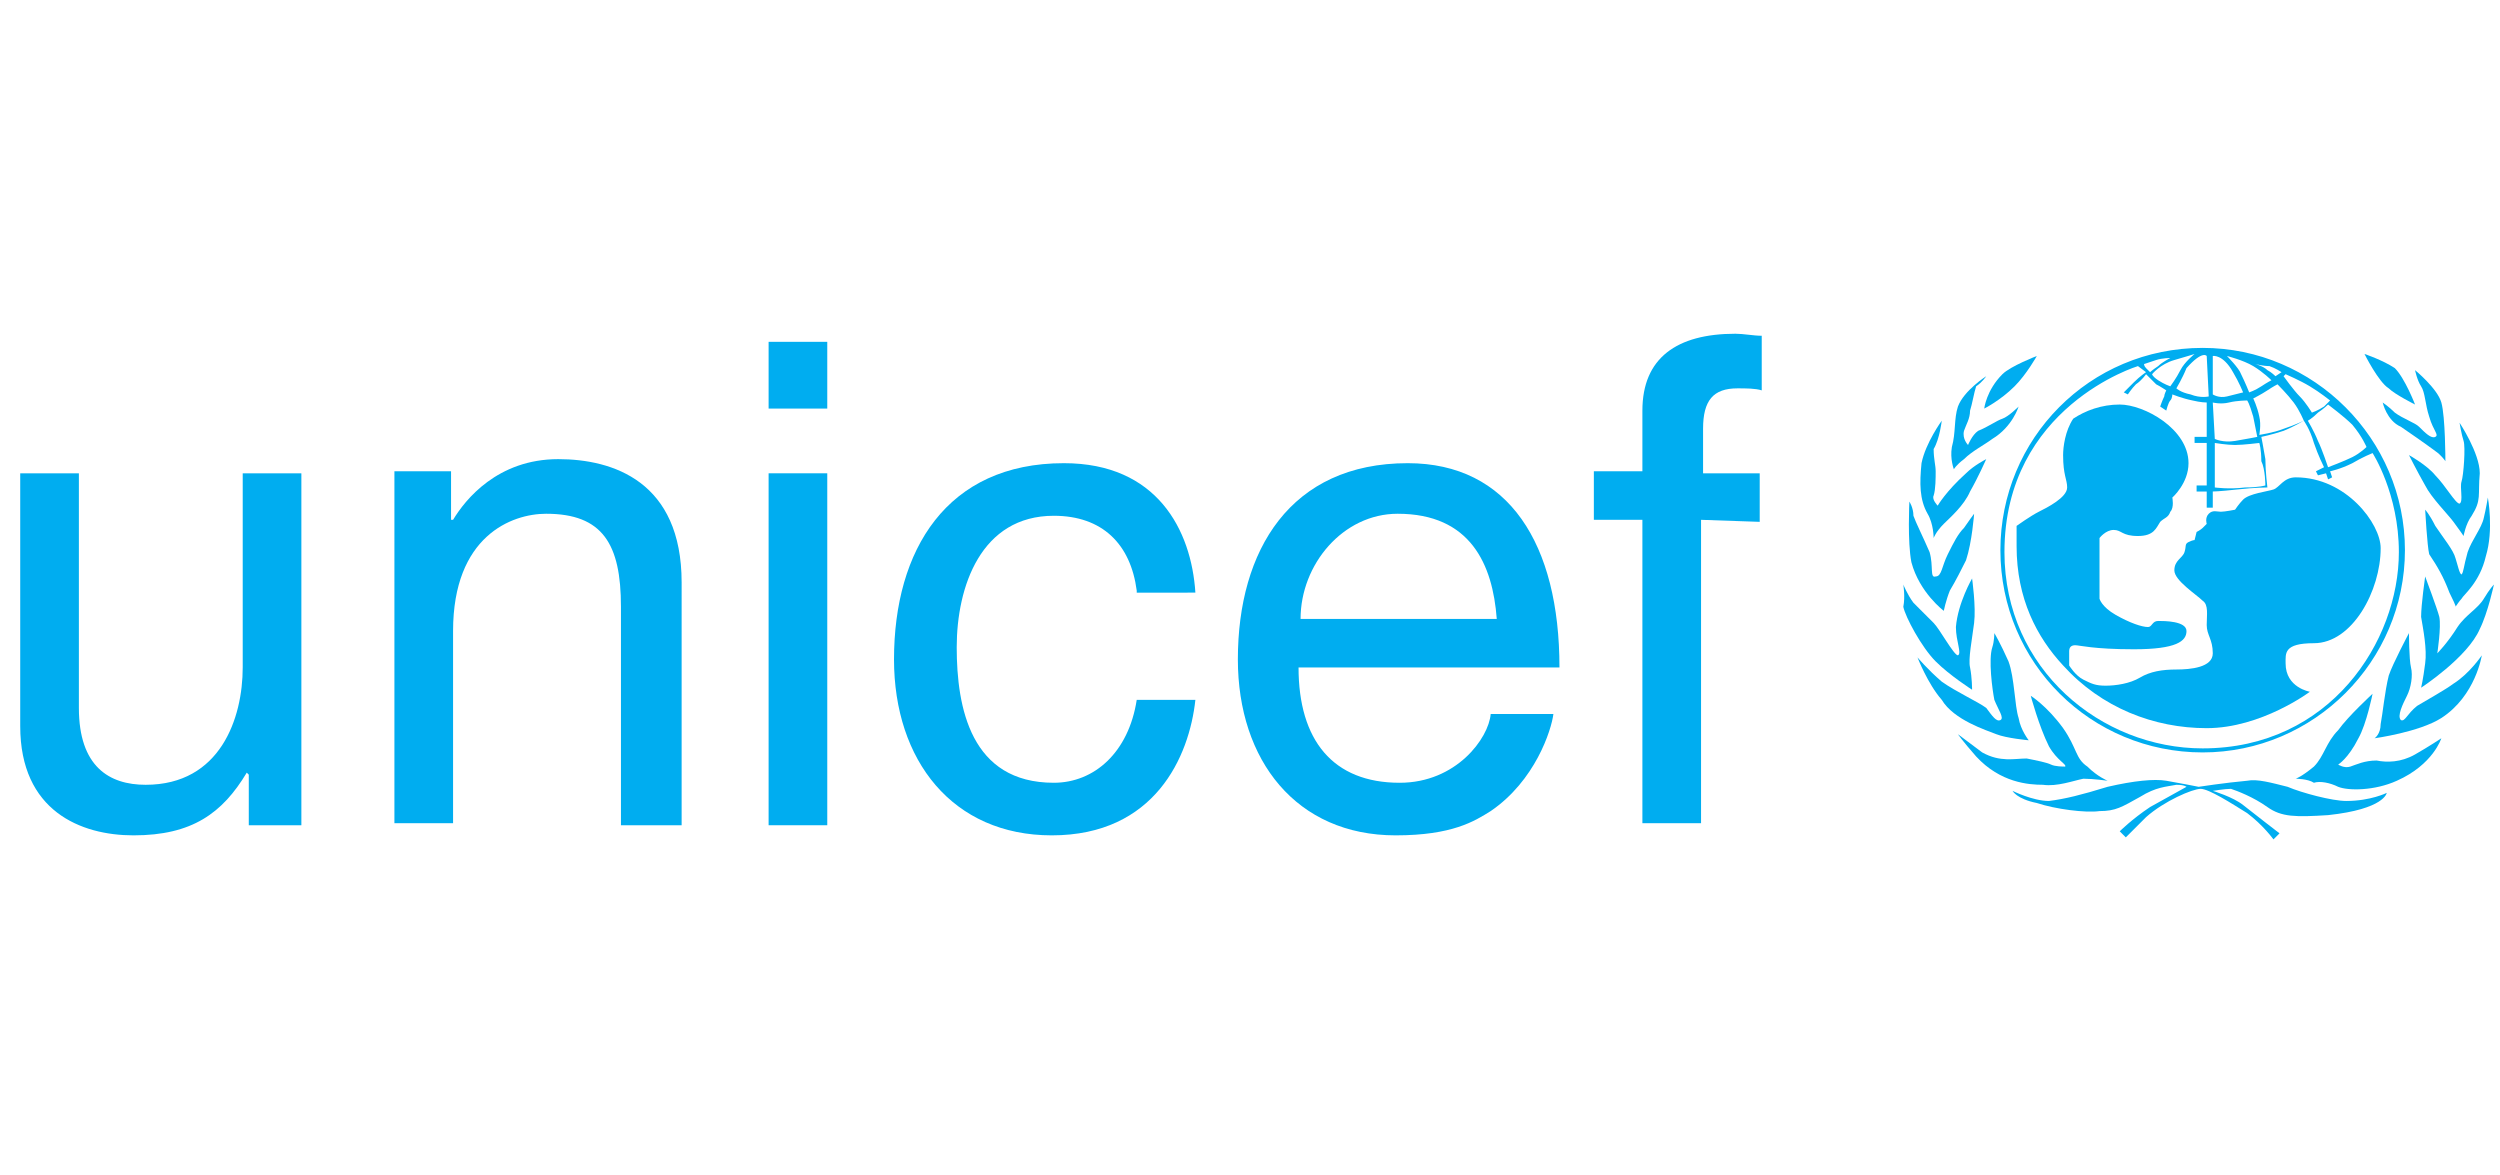 <?xml version="1.0" encoding="UTF-8"?> <svg xmlns="http://www.w3.org/2000/svg" xmlns:xlink="http://www.w3.org/1999/xlink" version="1.1" id="Layer_1" x="0px" y="0px" viewBox="0 0 123.6 58.1" style="enable-background:new 0 0 123.6 58.1;" xml:space="preserve"> <style type="text/css"> .st0{clip-path:url(#SVGID_00000083048159540600026690000002034464819020016552_);fill:#00ADF0;} .st1{clip-path:url(#SVGID_00000174585450655905033840000013430254969402771638_);fill:#00ADF0;} .st2{clip-path:url(#SVGID_00000130605591056598762490000010840653758021635462_);fill:#00ADF0;} </style> <g> <defs> <rect id="SVGID_1_" x="1" y="16.5" width="122.4" height="25.1"></rect> </defs> <clipPath id="SVGID_00000012449307188108376370000014870567386075620781_"> <use xlink:href="#SVGID_1_" style="overflow:visible;"></use> </clipPath> <path style="clip-path:url(#SVGID_00000012449307188108376370000014870567386075620781_);fill:#00ADF0;" d="M113.5,38.5 c0,0,0.3-0.1,0.9-0.6c0.5-0.5,0.6-1.2,1.2-1.8c0.5-0.7,1.7-1.8,1.7-1.8s-0.3,1.5-0.7,2.2c-0.5,1-1,1.3-1,1.3s0.3,0.2,0.6,0.1 c0.3-0.1,0.7-0.3,1.3-0.3c0.5,0.1,1.2,0.1,1.9-0.3c0.7-0.4,1.3-0.8,1.3-0.8s-0.4,1.3-2.2,2.1c-1.1,0.5-2.4,0.5-2.9,0.3 c-0.4-0.2-0.9-0.3-1.2-0.2C114.1,38.5,113.5,38.5,113.5,38.5"></path> <path style="clip-path:url(#SVGID_00000012449307188108376370000014870567386075620781_);fill:#00ADF0;" d="M119.1,31.3 c0,0,0,1.3,0.1,1.7c0.1,0.4,0,1-0.2,1.4c-0.2,0.4-0.5,1-0.3,1.2c0.2,0.1,0.3-0.3,0.8-0.7c0.5-0.3,1.4-0.8,1.8-1.1 c0.8-0.5,1.4-1.4,1.4-1.4s-0.3,2-2,3.1c-1.1,0.7-3.3,1-3.3,1s0.3-0.2,0.3-0.7c0.1-0.5,0.2-1.6,0.4-2.4 C118.3,32.8,119.1,31.3,119.1,31.3"></path> <path style="clip-path:url(#SVGID_00000012449307188108376370000014870567386075620781_);fill:#00ADF0;" d="M119.9,28.5 c0,0,0.6,1.6,0.7,2c0.1,0.5-0.1,1.8-0.1,1.8s0.5-0.5,1-1.3c0.4-0.6,1-0.9,1.3-1.4c0.3-0.5,0.5-0.7,0.5-0.7s-0.3,1.4-0.7,2.2 c-0.6,1.4-2.9,2.9-2.9,2.9s0.1-0.4,0.2-1.2c0.1-0.7-0.1-1.7-0.2-2.3C119.7,29.9,119.9,28.5,119.9,28.5"></path> <path style="clip-path:url(#SVGID_00000012449307188108376370000014870567386075620781_);fill:#00ADF0;" d="M119.9,25.2 c0,0,0.2,0.2,0.5,0.8c0.4,0.6,0.9,1.2,1,1.6c0.1,0.3,0.2,0.8,0.3,0.8c0.1-0.1,0.1-0.4,0.3-1.1c0.2-0.6,0.7-1.2,0.8-1.7 c0.1-0.4,0.2-1,0.2-1s0.3,1.6-0.1,2.9c-0.3,1.3-1.1,1.9-1.2,2.1c-0.1,0.1-0.3,0.4-0.3,0.4s0.1,0.1-0.3-0.7c-0.3-0.8-0.6-1.3-1-1.9 C120,27,119.9,25.2,119.9,25.2"></path> <path style="clip-path:url(#SVGID_00000012449307188108376370000014870567386075620781_);fill:#00ADF0;" d="M119.1,22.5 c0,0,0.9,0.5,1.3,1c0.5,0.5,1,1.4,1.2,1.4c0.2-0.1,0-0.8,0.1-1.1c0.1-0.3,0.2-1.7,0.1-2c-0.1-0.3-0.2-0.9-0.2-0.9s1,1.5,1,2.5 c-0.1,1.1,0.1,1.3-0.4,2.1c-0.3,0.4-0.4,1-0.4,1s-0.2-0.3-0.5-0.7c-0.3-0.4-1.1-1.2-1.4-1.8C119.5,23.3,119.1,22.5,119.1,22.5"></path> <path style="clip-path:url(#SVGID_00000012449307188108376370000014870567386075620781_);fill:#00ADF0;" d="M117.8,19.9 c0,0,0.3,0.2,0.6,0.5c0.4,0.3,1,0.5,1.2,0.7c0.3,0.3,0.6,0.6,0.8,0.5c0.2-0.1-0.1-0.3-0.3-1c-0.2-0.6-0.2-1.2-0.4-1.5 c-0.2-0.3-0.3-0.8-0.3-0.8s1.1,0.9,1.3,1.6c0.2,0.7,0.2,2.9,0.2,2.9s-0.2-0.3-0.5-0.5c-0.4-0.3-1.4-1-1.7-1.2 C118,20.8,117.8,19.9,117.8,19.9"></path> <path style="clip-path:url(#SVGID_00000012449307188108376370000014870567386075620781_);fill:#00ADF0;" d="M116.9,17.5 c0,0,0.9,0.3,1.5,0.7c0.5,0.5,1,1.8,1,1.8s-1-0.5-1.3-0.8C117.6,18.9,116.9,17.5,116.9,17.5"></path> <path style="clip-path:url(#SVGID_00000012449307188108376370000014870567386075620781_);fill:#00ADF0;" d="M99.5,39.1 c0,0,1,0.5,1.8,0.5c0.8-0.1,1.6-0.3,2.9-0.7c1.3-0.3,2.3-0.4,2.9-0.3c0.6,0.1,1.6,0.3,1.6,0.3s1.3-0.2,2.4-0.3 c0.5-0.1,1.2,0.1,2,0.3c0.7,0.3,2.2,0.7,2.9,0.7c1.2,0,2-0.4,2-0.4s-0.1,0.8-2.9,1.1c-1.6,0.1-2.3,0.1-3-0.4 c-0.7-0.5-1.5-0.8-1.8-0.9c-0.3,0-0.9,0.1-0.9,0.1s1,0.3,1.5,0.7c0.5,0.4,1.8,1.4,1.8,1.4l-0.3,0.3c0,0-0.5-0.7-1.3-1.3 c-0.8-0.5-1.9-1.2-2.3-1.2c-0.4,0-1.8,0.6-2.7,1.4c-0.8,0.8-1,1-1,1l-0.3-0.3c0,0,0.6-0.6,1.5-1.2c0.9-0.5,1.8-1,1.8-1 s-0.1-0.1-0.5-0.1c-0.5,0.1-1,0.1-1.8,0.6c-0.9,0.5-1.2,0.7-2,0.7c-0.7,0.1-2.2-0.1-3.1-0.4C99.7,39.5,99.5,39.1,99.5,39.1"></path> <path style="clip-path:url(#SVGID_00000012449307188108376370000014870567386075620781_);fill:#00ADF0;" d="M96.8,36.3 c0,0,0.8,0.6,1.2,0.9c0.9,0.5,1.6,0.3,2.2,0.3c0.5,0.1,1,0.2,1.2,0.3c0.2,0.1,0.6,0.1,0.7,0.1c0.1-0.1-0.4-0.3-0.8-1 c-0.5-1-0.9-2.5-0.9-2.5s0.8,0.5,1.6,1.6c0.7,1,0.6,1.5,1.2,1.9c0.5,0.5,1,0.7,1,0.7s-0.7-0.1-1.2-0.1c-0.5,0.1-1.3,0.4-2,0.3 c-0.7,0-2.1-0.1-3.3-1.4C97,36.6,96.8,36.3,96.8,36.3"></path> <path style="clip-path:url(#SVGID_00000012449307188108376370000014870567386075620781_);fill:#00ADF0;" d="M94.8,32.5 c0,0,0.5,0.6,1.2,1.2c0.7,0.5,1.8,1,2.2,1.3c0.3,0.4,0.5,0.7,0.7,0.6c0.2-0.1-0.1-0.5-0.3-1c-0.1-0.5-0.3-2-0.1-2.6 c0.1-0.3,0.1-0.7,0.1-0.7s0.3,0.5,0.7,1.4c0.3,0.8,0.3,2.2,0.5,2.8c0.1,0.6,0.5,1.1,0.5,1.1s-1.1-0.1-1.6-0.3 c-0.5-0.2-2.1-0.7-2.7-1.7C95.3,33.8,94.8,32.5,94.8,32.5"></path> <path style="clip-path:url(#SVGID_00000012449307188108376370000014870567386075620781_);fill:#00ADF0;" d="M94.1,28.9 c0,0,0.2,0.5,0.5,0.9c0.3,0.3,0.5,0.5,1,1c0.3,0.3,1,1.6,1.2,1.6c0.2-0.1-0.1-0.7-0.1-1.4c0.1-1.2,0.8-2.4,0.8-2.4s0.2,1.4,0.1,2.2 c-0.1,0.8-0.3,1.8-0.2,2.2c0.1,0.5,0.1,1.1,0.1,1.1s-1.1-0.7-1.8-1.4c-0.7-0.7-1.5-2.2-1.6-2.7C94.2,29.5,94.1,28.9,94.1,28.9"></path> <path style="clip-path:url(#SVGID_00000012449307188108376370000014870567386075620781_);fill:#00ADF0;" d="M94.4,24.8 c0,0-0.1,2,0.1,3c0.4,1.5,1.6,2.4,1.6,2.4s0.1-0.5,0.3-1c0.3-0.5,0.6-1.1,0.8-1.5c0.3-0.9,0.4-2.3,0.4-2.3s-0.3,0.4-0.5,0.7 c-0.3,0.3-0.5,0.7-0.8,1.3C96,28,96,28.5,95.7,28.5c-0.3,0.1-0.1-0.5-0.3-1.2c-0.3-0.7-0.7-1.5-0.8-1.8 C94.6,25.1,94.4,24.8,94.4,24.8"></path> <path style="clip-path:url(#SVGID_00000012449307188108376370000014870567386075620781_);fill:#00ADF0;" d="M96,20.8 c0,0-0.8,1.1-1,2.1c-0.1,1-0.1,1.8,0.3,2.5c0.3,0.5,0.3,1.2,0.3,1.2s0.1-0.3,0.5-0.7c0.3-0.3,1-0.9,1.3-1.6 c0.4-0.7,0.8-1.6,0.8-1.6s-0.6,0.3-1,0.7c-1,0.9-1.4,1.6-1.4,1.6s-0.3-0.3-0.2-0.5c0.1-0.3,0.1-0.9,0.1-1.2c0-0.3-0.1-0.6-0.1-1.1 C95.9,21.7,96,20.8,96,20.8"></path> <path style="clip-path:url(#SVGID_00000012449307188108376370000014870567386075620781_);fill:#00ADF0;" d="M98.2,18.6 c0,0-1.1,0.7-1.4,1.5c-0.2,0.6-0.1,1.3-0.3,2c-0.1,0.6,0.1,1.1,0.1,1.1s0.1-0.2,0.5-0.5c0.4-0.4,1-0.7,1.4-1c1-0.6,1.3-1.6,1.3-1.6 s-0.5,0.5-0.8,0.6c-0.3,0.1-0.7,0.4-1.2,0.6c-0.3,0.2-0.5,0.7-0.5,0.7s-0.3-0.3-0.2-0.7c0.1-0.3,0.3-0.6,0.3-1 c0.1-0.3,0.2-0.9,0.3-1.2C98,18.9,98.2,18.6,98.2,18.6"></path> <path style="clip-path:url(#SVGID_00000012449307188108376370000014870567386075620781_);fill:#00ADF0;" d="M99,18.5 c0.4-0.4,1.7-0.9,1.7-0.9s-0.5,0.9-1.1,1.5c-0.7,0.7-1.5,1.1-1.5,1.1S98.2,19.3,99,18.5"></path> <path style="clip-path:url(#SVGID_00000012449307188108376370000014870567386075620781_);fill:#00ADF0;" d="M104.8,20 c1.2,0,3.4,1.2,3.4,2.9c0,1-0.8,1.7-0.8,1.7s0.1,0.5-0.1,0.7c-0.1,0.3-0.3,0.3-0.5,0.5c-0.2,0.3-0.3,0.7-1.1,0.7s-0.8-0.3-1.2-0.3 c-0.4,0-0.7,0.4-0.7,0.4v3c0,0,0.1,0.4,0.8,0.8c0.7,0.4,1.3,0.6,1.6,0.6c0.2,0,0.2-0.3,0.5-0.3s1.4,0,1.4,0.5 c0,0.5-0.5,0.9-2.6,0.9c-2,0-2.7-0.2-2.9-0.2s-0.3,0.1-0.3,0.3v0.7c0,0,0.3,0.5,0.7,0.7c0.4,0.2,0.6,0.3,1.1,0.3 c0.5,0,1.2-0.1,1.7-0.4c0.5-0.3,1.1-0.4,1.8-0.4c0.7,0,1.8-0.1,1.8-0.8c0-0.7-0.3-0.9-0.3-1.4c0-0.5,0.1-1-0.2-1.2 c-0.3-0.3-1.4-1-1.4-1.5c0-0.5,0.4-0.6,0.5-0.9c0.1-0.3,0-0.4,0.2-0.5c0.2-0.1,0.3-0.1,0.3-0.1l0.1-0.4c0,0,0.2-0.1,0.3-0.2 c0.1-0.1,0.2-0.2,0.2-0.2s-0.1-0.3,0.1-0.5c0.2-0.2,0.4-0.1,0.6-0.1c0.2,0,0.7-0.1,0.7-0.1s0.2-0.3,0.4-0.5 c0.3-0.3,1.2-0.4,1.5-0.5c0.3-0.1,0.5-0.6,1.1-0.6c2.5,0,4.2,2.3,4.2,3.5c0,2.1-1.4,4.7-3.3,4.7c-1.5,0-1.4,0.5-1.4,1 c0,1.2,1.2,1.4,1.2,1.4s-2.4,1.8-5.1,1.8c-2.6,0-5.2-1-7.1-3.1c-1.3-1.4-2.3-3.3-2.3-5.9V26c0,0,0.7-0.5,1.1-0.7 c0.4-0.2,1.4-0.7,1.4-1.2c0-0.4-0.2-0.6-0.2-1.6c0-0.4,0.1-1.2,0.5-1.8C103.1,20.3,103.9,20,104.8,20"></path> <path style="clip-path:url(#SVGID_00000012449307188108376370000014870567386075620781_);fill:#00ADF0;" d="M108.9,37 c-5,0-9.8-3.9-9.8-9.7c0-7.2,6.6-9.2,6.6-9.2l0.4,0.3c0,0-0.3,0.2-0.6,0.5c-0.3,0.3-0.5,0.5-0.5,0.5l0.2,0.1c0,0,0.2-0.3,0.4-0.5 c0.3-0.2,0.5-0.5,0.5-0.5s0.3,0.3,0.5,0.5c0.2,0.1,0.5,0.3,0.5,0.3s-0.1,0.2-0.1,0.3c-0.1,0.2-0.2,0.5-0.2,0.5l0.3,0.2 c0,0,0.1-0.4,0.2-0.5c0.1-0.1,0.1-0.3,0.1-0.3s0.5,0.2,1,0.3c0.4,0.1,0.7,0.1,0.7,0.1v1.7h-0.6v0.3h0.6V24h-0.5v0.3h0.5v0.8h0.3 v-0.8c0,0,0.3,0,1.2-0.1c0.9-0.1,1.5-0.1,1.5-0.1s-0.1-0.8-0.1-1.4c-0.1-0.6-0.2-1.1-0.2-1.1s0.5-0.1,1.1-0.3c0.5-0.2,1-0.5,1-0.5 s0.3,0.4,0.5,1.1c0.2,0.6,0.5,1.2,0.5,1.2l-0.4,0.2l0.1,0.2l0.4-0.1l0.1,0.3l0.2-0.1l-0.1-0.3c0,0,0.5-0.1,1.1-0.4 c0.5-0.3,1-0.5,1-0.5s1.3,2,1.3,4.9C118.6,31.7,115.2,37,108.9,37 M106.6,17.8c0.3-0.1,0.7-0.1,0.7-0.1s-0.4,0.2-0.6,0.4 c-0.3,0.2-0.4,0.3-0.4,0.3s-0.1-0.1-0.2-0.2C106,18.1,106,18,106,18S106.3,17.9,106.6,17.8 M108.5,17.5c0,0-0.5,0.4-0.7,0.8 c-0.2,0.4-0.5,0.8-0.5,0.8s-0.3-0.1-0.6-0.3c-0.3-0.2-0.3-0.3-0.3-0.3s0.4-0.5,1.1-0.7C108.2,17.6,108.5,17.5,108.5,17.5 M109.1,17.6l0.1,2c0,0-0.4,0.1-0.9-0.1c-0.5-0.1-0.7-0.3-0.7-0.3s0.3-0.5,0.5-1C108.9,17.3,109.1,17.6,109.1,17.6 M109.4,19.9 c0,0,0.4,0.1,0.8,0c0.4-0.1,0.9-0.1,0.9-0.1s0.1,0.1,0.3,0.8c0.1,0.5,0.2,1,0.2,1s-0.5,0.1-1.1,0.2c-0.6,0.1-1-0.1-1-0.1 L109.4,19.9z M109.4,17.6c0,0,0.5-0.1,1,0.8c0.3,0.5,0.5,1,0.5,1s-0.4,0.1-0.8,0.2c-0.4,0.1-0.7-0.1-0.7-0.1L109.4,17.6z M111.4,18.1c0.5,0.3,0.9,0.7,0.9,0.7s-0.2,0.1-0.5,0.3c-0.3,0.2-0.6,0.3-0.6,0.3s-0.2-0.5-0.4-0.9c-0.1-0.3-0.7-0.9-0.7-0.9 S110.9,17.8,111.4,18.1 M112.2,18.1c0.3,0.1,0.6,0.3,0.6,0.3l-0.3,0.2c0,0-0.2-0.2-0.4-0.3c-0.2-0.2-0.6-0.3-0.6-0.3 S111.9,18.1,112.2,18.1 M112,24c0,0-0.3,0.1-1,0.1c-0.8,0.1-1.5,0-1.5,0v-2.2c0,0,0.6,0.1,1,0.1c0.4,0,1.2-0.1,1.2-0.1 s0.1,0.3,0.1,0.9C112,23.2,112,24,112,24 M111.7,20.6c-0.1-0.5-0.3-0.9-0.3-0.9s0.4-0.2,0.7-0.4c0.3-0.2,0.5-0.3,0.5-0.3 s0.5,0.5,0.8,0.9c0.3,0.4,0.5,0.9,0.5,0.9s-0.4,0.2-1,0.4c-0.5,0.2-1.2,0.3-1.2,0.3S111.8,21,111.7,20.6 M113,18.5 c0,0,0.7,0.3,1.2,0.6c0.5,0.3,1,0.7,1,0.7s-0.1,0.1-0.3,0.3c-0.3,0.2-0.6,0.3-0.6,0.3s-0.3-0.5-0.6-0.8c-0.3-0.3-0.8-1-0.8-1 S112.9,18.6,113,18.5C113,18.5,113,18.5,113,18.5 M116.3,21c0.5,0.6,0.7,1.1,0.7,1.1s-0.3,0.3-0.7,0.5c-0.4,0.2-1.2,0.5-1.2,0.5 s-0.3-0.9-0.5-1.3c-0.2-0.5-0.5-1-0.5-1s0.2-0.1,0.5-0.4c0.3-0.2,0.5-0.4,0.5-0.4S115.9,20.6,116.3,21 M108.9,17.2 c-5.6,0-10,4.5-10,10c0,5.6,4.5,10,10,10s10-4.5,10-10C118.9,21.7,114.4,17.2,108.9,17.2"></path> <path style="clip-path:url(#SVGID_00000012449307188108376370000014870567386075620781_);fill:#00ADF0;" d="M12.3,40.8v-2.5 l-0.1-0.1c-1.2,2-2.7,3.1-5.6,3.1c-2.6,0-5.6-1.2-5.6-5.4V23.4h2.9V35c0,2.9,1.5,3.8,3.3,3.8c3.7,0,4.8-3.3,4.8-5.8v-9.6h2.9v17.4 L12.3,40.8"></path> <path style="clip-path:url(#SVGID_00000012449307188108376370000014870567386075620781_);fill:#00ADF0;" d="M33.6,40.8h-2.9V30 c0-3.1-0.9-4.6-3.7-4.6c-1.7,0-4.6,1.1-4.6,5.8v9.5h-2.9V23.3h2.8v2.4h0.1c0.6-1,2.2-3,5.2-3c2.7,0,6.1,1.1,6.1,6.1V40.8z"></path> </g> <g> <defs> <rect id="SVGID_00000000939464609422486890000004766779801594461583_" x="1" y="16.5" width="122.4" height="25.1"></rect> </defs> <clipPath id="SVGID_00000088819487385062804350000014639592484343922049_"> <use xlink:href="#SVGID_00000000939464609422486890000004766779801594461583_" style="overflow:visible;"></use> </clipPath> <path style="clip-path:url(#SVGID_00000088819487385062804350000014639592484343922049_);fill:#00ADF0;" d="M38,23.4v17.4h3h-0.1 V23.4H38z M38,20.2h2.9v-3.3H38V20.2z"></path> </g> <g> <defs> <rect id="SVGID_00000159443004572145421420000001331515877158495894_" x="1" y="16.5" width="122.4" height="25.1"></rect> </defs> <clipPath id="SVGID_00000114785381302554879230000018084611223404541854_"> <use xlink:href="#SVGID_00000159443004572145421420000001331515877158495894_" style="overflow:visible;"></use> </clipPath> <path style="clip-path:url(#SVGID_00000114785381302554879230000018084611223404541854_);fill:#00ADF0;" d="M56.2,29.2 c-0.3-2.3-1.7-3.7-4.1-3.7c-3.6,0-4.8,3.5-4.8,6.5c0,3,0.7,6.7,4.8,6.7c2,0,3.7-1.5,4.1-4.1h2.9c-0.3,2.8-2,6.7-7.1,6.7 c-4.9,0-7.8-3.7-7.8-8.7c0-5.4,2.6-9.7,8.4-9.7c4.6,0,6.3,3.3,6.5,6.4H56.2z"></path> <path style="clip-path:url(#SVGID_00000114785381302554879230000018084611223404541854_);fill:#00ADF0;" d="M74,30.6 c-0.2-2.7-1.3-5.2-4.9-5.2c-2.7,0-4.8,2.5-4.8,5.2H74z M76.8,35.3c-0.1,0.8-0.9,3.3-3.1,4.8c-0.8,0.5-1.9,1.2-4.7,1.2 c-4.9,0-7.8-3.7-7.8-8.7c0-5.4,2.6-9.7,8.4-9.7c5,0,7.5,4,7.5,10.1H64.2c0,3.6,1.7,5.7,5,5.7c2.8,0,4.4-2.2,4.5-3.4L76.8,35.3z"></path> <path style="clip-path:url(#SVGID_00000114785381302554879230000018084611223404541854_);fill:#00ADF0;" d="M84.1,25.7v15h-2.9v-15 h-2.4v-2.4h2.4v-3c0-2.6,1.7-3.8,4.6-3.8c0.4,0,0.9,0.1,1.3,0.1v2.7c-0.3-0.1-0.8-0.1-1.2-0.1c-1.2,0-1.7,0.6-1.7,2v2.2H87v2.4 L84.1,25.7"></path> </g> </svg> 